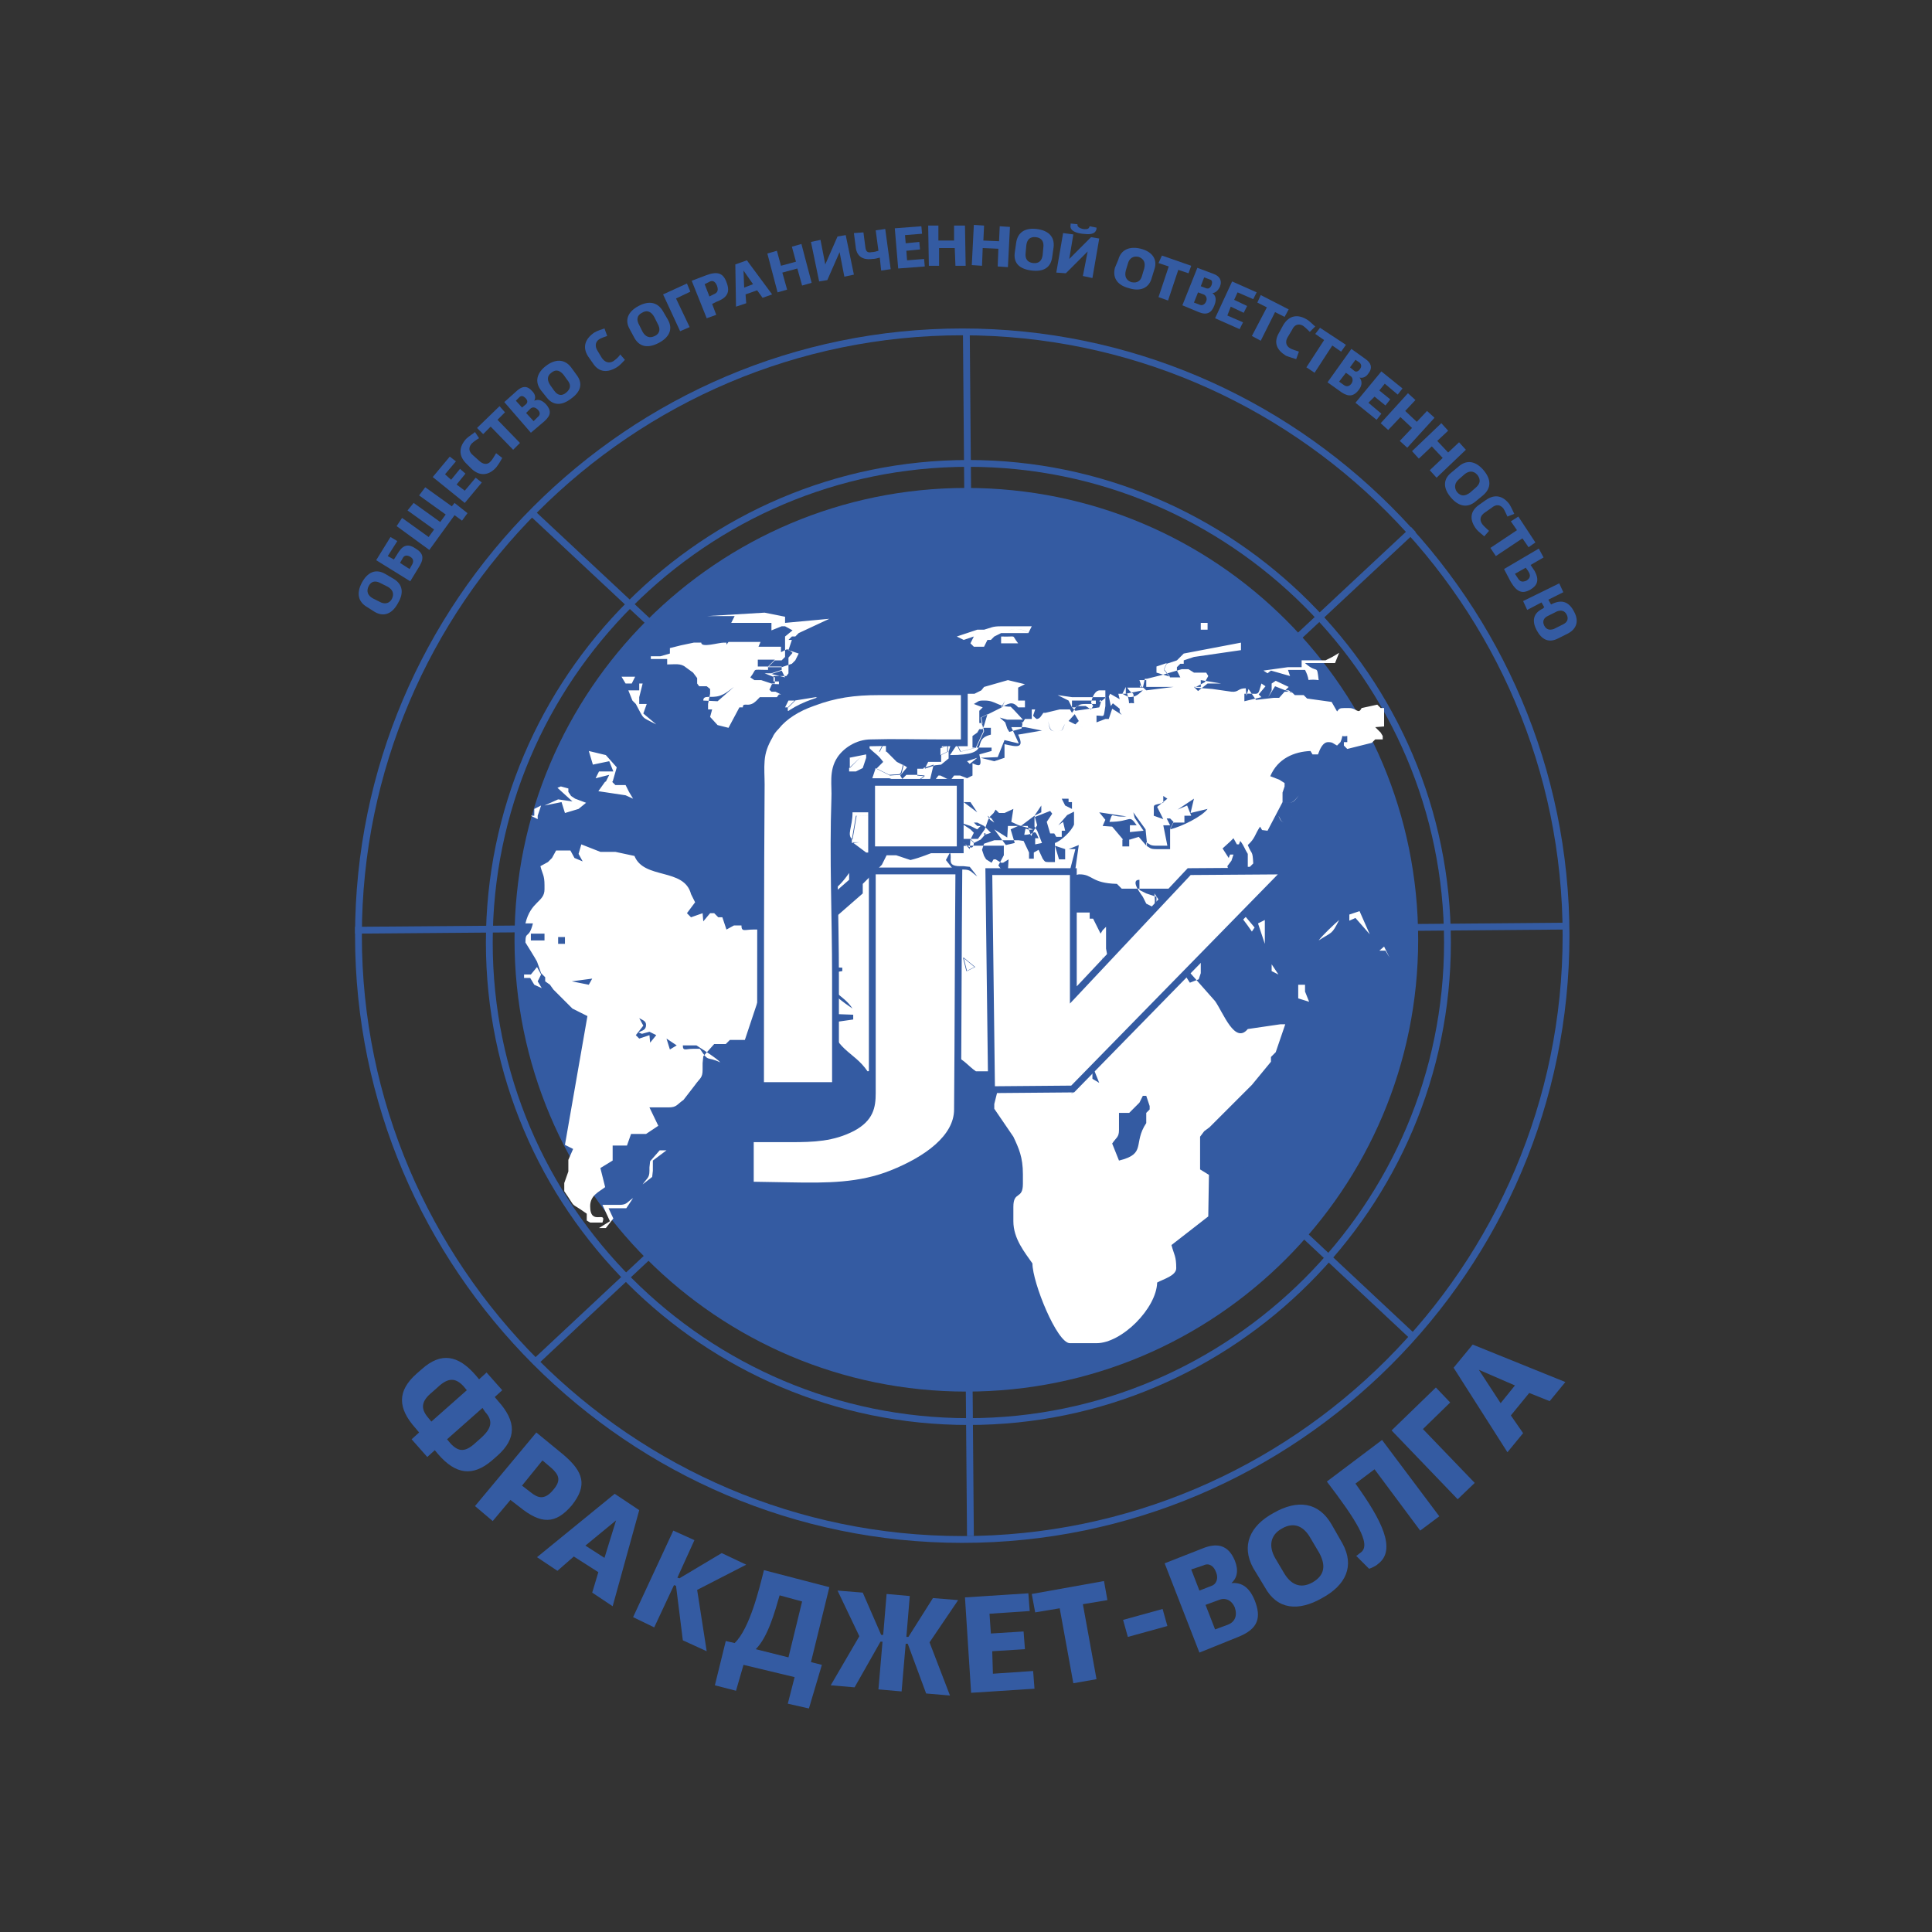 <?xml version="1.0" encoding="UTF-8"?> <!-- Generator: Adobe Illustrator 24.0.1, SVG Export Plug-In . SVG Version: 6.00 Build 0) --> <svg xmlns="http://www.w3.org/2000/svg" xmlns:xlink="http://www.w3.org/1999/xlink" id="Слой_1" x="0px" y="0px" viewBox="0 0 283.5 283.5" style="enable-background:new 0 0 283.5 283.5;" xml:space="preserve"><rect x="0" y="0" width="283.5" height="283.5" fill="#333333" stroke="none"/> <style type="text/css"> .st0{fill-rule:evenodd;clip-rule:evenodd;fill:#345BA2;} .st1{fill-rule:evenodd;clip-rule:evenodd;fill:none;stroke:#345BA2;stroke-miterlimit:10;} .st2{fill:#345BA2;} .st3{fill-rule:evenodd;clip-rule:evenodd;fill:#FFFFFF;} .st4{fill-rule:evenodd;clip-rule:evenodd;fill:#FFFFFF;stroke:#345BA2;stroke-miterlimit:10;} </style> <g> <path class="st0" d="M208.1,137.9c0,36.6-29.7,66.3-66.3,66.3c-36.6,0-66.3-29.7-66.3-66.3c0-36.6,29.7-66.3,66.3-66.3 C178.5,71.6,208.1,101.2,208.1,137.9z"></path> <g> <g> <g> <g> <path class="st1" d="M142.4,173c19.8,0,36-16.2,36-36c0-19.8-16.2-36-36-36c-19.8,0-36,16.2-36,36 C106.4,156.9,122.6,173,142.4,173z"></path> <path class="st1" d="M141.6,191.5c29.2,0,53.1-23.8,53.1-53.1c0-29.2-23.8-53.1-53.1-53.1c-29.2,0-53.1,23.8-53.1,53.1 C88.5,167.6,112.4,191.5,141.6,191.5z"></path> <path class="st1" d="M142.1,208.6c38.7,0,70.3-31.6,70.3-70.3c0-38.7-31.6-70.3-70.3-70.3c-38.7,0-70.3,31.6-70.3,70.3 C71.8,177.1,103.4,208.6,142.1,208.6z"></path> <path class="st1" d="M141.2,225.9c48.8,0,88.6-39.8,88.6-88.6c0-48.8-39.8-88.6-88.6-88.6c-48.8,0-88.6,39.8-88.6,88.6 C52.6,186,92.4,225.9,141.2,225.9z"></path> <path class="st1" d="M142.4,152.6c8.6,0,15.6-7,15.6-15.6c0-8.6-7-15.6-15.6-15.6c-8.6,0-15.6,7-15.6,15.6 C126.8,145.6,133.8,152.6,142.4,152.6z"></path> <line class="st1" x1="141.8" y1="48.5" x2="142.4" y2="121.4"></line> <line class="st1" x1="141.8" y1="152.6" x2="142.4" y2="225.4"></line> <line class="st1" x1="158" y1="136.5" x2="229.4" y2="135.9"></line> <line class="st1" x1="52.1" y1="136.5" x2="126.4" y2="135.9"></line> <line class="st1" x1="78.4" y1="200" x2="132.5" y2="149.4"></line> <line class="st1" x1="154.5" y1="127.1" x2="207.4" y2="77.7"></line> <line class="st1" x1="207.6" y1="196.4" x2="154.1" y2="146.3"></line> <line class="st1" x1="131.5" y1="125.2" x2="78" y2="75.2"></line> </g> </g> <g> <path class="st2" d="M53.9,89.1c-1.4-0.8-1.6-2.1-0.8-3.6c0.8-1.5,2-2.1,3.4-1.3l1.2,0.7c1.4,0.8,1.6,2.1,0.7,3.6 c-0.8,1.5-2,2.1-3.4,1.3L53.9,89.1z M55.7,88.3c0.7,0.4,1.4,0.3,1.8-0.4c0.4-0.8,0.1-1.4-0.6-1.8l-1-0.5 c-0.7-0.4-1.4-0.4-1.8,0.4c-0.4,0.8-0.1,1.4,0.6,1.8L55.7,88.3z"></path> <path class="st2" d="M57.8,82.1l0.7-1.1c0.7-1.1,1.5-1.2,2.5-0.5c1,0.6,1.3,1.3,0.6,2.5l-1.4,2.3l-5-3.1l2.1-3.4l1,0.6l-1.4,2.2 L57.8,82.1z M58.7,82.6l1.4,0.9l0.4-0.7c0.2-0.4,0.2-0.8-0.3-1.1c-0.5-0.3-0.9-0.2-1.1,0.2L58.7,82.6z"></path> <path class="st2" d="M60.7,73.8l3.9,2.8l0.8-1.1l-3.9-2.8l0.9-1.2l3.9,2.8l0.4-0.5l1.9,1.5l-0.8,1.1l-1.1-0.8L63,80.7l-4.8-3.5 L59,76l3.9,2.8l0.8-1.1l-3.9-2.8L60.7,73.8z"></path> <path class="st2" d="M68.2,72l1.6-1.9l0.9,0.7l-2.5,3L63.5,70l2.5-3l0.9,0.7l-1.6,1.9l0.9,0.8l1.3-1.6l0.8,0.7l-1.3,1.6L68.2,72 z"></path> <path class="st2" d="M73.7,67.2c-0.1,0.2-0.5,0.9-0.9,1.4c-1,1.1-2.3,1.4-3.6,0.2L68.4,68c-1.2-1.2-1-2.5,0-3.6 c0.4-0.4,1.1-0.8,1.3-1l0.6,0.9c-0.2,0.1-0.8,0.5-1.1,0.8c-0.5,0.6-0.4,1.2,0.2,1.7l0.9,0.8c0.5,0.5,1.2,0.7,1.7,0.1 c0.3-0.3,0.6-0.9,0.8-1.2L73.7,67.2z"></path> <path class="st2" d="M70,62.8l3.3-3.2l0.8,0.9L73,61.6l3.3,3.4l-1,1l-3.3-3.4l-1.1,1.1L70,62.8z"></path> <path class="st2" d="M74,59l1.9-1.7c0.7-0.6,1.4-0.8,2.2,0.1c0.5,0.5,0.5,1,0.3,1.4c0.5-0.2,1-0.2,1.7,0.5 c0.8,0.9,0.8,1.6-0.2,2.5l-2,1.7L74,59z M75.7,58.8l0.9,1l0.6-0.5c0.2-0.2,0.3-0.5-0.1-0.9c-0.3-0.3-0.6-0.4-0.9-0.1L75.7,58.8z M78.3,61.8l0.6-0.6c0.4-0.3,0.4-0.7,0-1.1s-0.8-0.4-1.1-0.1l-0.6,0.6L78.3,61.8z"></path> <path class="st2" d="M79.4,57.3c-1-1.3-0.6-2.6,0.7-3.6c1.3-1,2.7-1.1,3.7,0.2l0.8,1.1c1,1.3,0.6,2.5-0.8,3.5 c-1.3,1-2.6,1.1-3.6-0.2L79.4,57.3z M81.3,57.3c0.5,0.7,1.1,0.9,1.8,0.3c0.7-0.6,0.7-1.2,0.1-1.9L82.7,55 c-0.5-0.6-1.1-0.9-1.8-0.3c-0.7,0.5-0.6,1.2-0.1,1.9L81.3,57.3z"></path> <path class="st2" d="M91.7,52.8c-0.2,0.2-0.7,0.8-1.2,1.1c-1.3,0.8-2.6,0.8-3.5-0.6l-0.7-1c-0.9-1.4-0.4-2.6,0.9-3.5 c0.5-0.3,1.2-0.5,1.5-0.6l0.4,1.1c-0.3,0.1-0.9,0.3-1.2,0.5c-0.6,0.4-0.6,1.1-0.2,1.7l0.6,1c0.4,0.6,1,0.9,1.7,0.5 c0.3-0.2,0.9-0.7,1-1L91.7,52.8z"></path> <path class="st2" d="M92.4,48.3c-0.8-1.4-0.2-2.6,1.3-3.4c1.5-0.8,2.8-0.6,3.6,0.8l0.7,1.2c0.8,1.4,0.2,2.6-1.3,3.4 c-1.5,0.8-2.8,0.7-3.6-0.7L92.4,48.3z M94.3,48.7c0.4,0.7,1,1,1.8,0.6c0.8-0.4,0.8-1.1,0.4-1.8l-0.5-1c-0.4-0.7-1-1.1-1.8-0.6 c-0.8,0.4-0.8,1.1-0.4,1.8L94.3,48.7z"></path> <path class="st2" d="M99.8,48.6l-2.5-5.4l3.5-1.6l0.5,1.2l-2.1,1l2,4.2L99.8,48.6z"></path> <path class="st2" d="M103.6,40.4c1.6-0.6,2.5-0.4,3,1c0.6,1.5,0.1,2.3-1.5,2.9l-0.6,0.3l0.6,1.6l-1.4,0.5l-2.2-5.5L103.6,40.4z M104.1,43.5l0.6-0.3c0.5-0.2,0.8-0.5,0.5-1.3c-0.3-0.7-0.7-0.8-1.2-0.5l-0.6,0.3L104.1,43.5z"></path> <path class="st2" d="M111.1,42.6l-1.7,0.6l0.1,1.3L108,45l-0.1-6.2l1.7-0.6l3.7,5l-1.4,0.5L111.1,42.6z M109.2,42.2l1.3-0.5 l-1.4-2L109.2,42.2z"></path> <path class="st2" d="M117.6,35.8l1.5,5.7l-1.4,0.4l-0.7-2.5l-2.2,0.6l0.7,2.5l-1.4,0.4l-1.5-5.7l1.4-0.4l0.6,2.2l2.2-0.6 l-0.6-2.2L117.6,35.8z"></path> <path class="st2" d="M120.4,35.2l0.7,3.6l1.8-4.1l1.2-0.2l1.2,5.8l-1.4,0.3l-0.7-3.6l-1.8,4.1l-1.2,0.2l-1.2-5.8L120.4,35.2z"></path> <path class="st2" d="M126.7,34.1l0.3,2.3c0.1,0.6,0.4,0.7,0.9,0.6c0.3,0,0.7-0.1,1-0.2l-0.4-3l1.4-0.2l0.8,5.9l-1.4,0.2 l-0.2-1.9c-0.4,0.1-0.7,0.2-1.1,0.2c-0.7,0.1-2.1,0.1-2.4-1.5l-0.3-2.3L126.7,34.1z"></path> <path class="st2" d="M133.1,38.2l2.5-0.2l0.1,1.1l-3.9,0.3l-0.5-5.9l3.9-0.3l0.1,1.1l-2.5,0.2l0.1,1.2l2-0.2l0.1,1.1l-2,0.2 L133.1,38.2z"></path> <path class="st2" d="M141.6,33.1l0.1,5.9l-1.5,0l-0.1-2.6l-2.3,0l0,2.6l-1.5,0l-0.1-5.9l1.5,0l0,2.2l2.3,0l0-2.2L141.6,33.1z"></path> <path class="st2" d="M148.2,33.3l-0.3,5.9l-1.5-0.1l0.1-2.6l-2.3-0.1l-0.1,2.6l-1.5-0.1l0.3-5.9l1.5,0.1l-0.1,2.2l2.3,0.1 l0.1-2.2L148.2,33.3z"></path> <path class="st2" d="M149.1,35.7c0.2-1.6,1.3-2.3,3-2.1c1.7,0.2,2.7,1.1,2.5,2.7l-0.2,1.4c-0.2,1.6-1.3,2.2-3,2 c-1.7-0.2-2.7-1-2.5-2.6L149.1,35.7z M150.5,37.1c-0.1,0.8,0.2,1.4,1.1,1.5c0.9,0.1,1.3-0.4,1.4-1.2l0.1-1.1 c0.1-0.8-0.2-1.4-1.1-1.5c-0.9-0.1-1.3,0.4-1.4,1.2L150.5,37.1z"></path> <path class="st2" d="M157.5,34.4l-0.6,3.6l3.2-3.2l1.2,0.2l-1,5.8l-1.4-0.3l0.7-3.6l-3.2,3.2L155,40l1-5.8L157.5,34.4z M158.1,32.9c0,0.2,0,0.5,0.8,0.7c0.8,0.1,0.9-0.1,1-0.4l1,0.2l0,0.2c-0.2,0.9-1.2,0.8-2.1,0.7c-0.8-0.1-1.9-0.4-1.7-1.3l0-0.2 L158.1,32.9z"></path> <path class="st2" d="M164.1,38.1c0.4-1.5,1.7-2,3.3-1.6c1.6,0.4,2.5,1.5,2,3l-0.4,1.3c-0.4,1.5-1.7,2-3.3,1.5 c-1.6-0.4-2.5-1.4-2.1-3L164.1,38.1z M165.2,39.7c-0.2,0.8,0,1.4,0.8,1.7c0.9,0.2,1.4-0.2,1.6-1l0.3-1c0.2-0.8,0-1.4-0.8-1.7 c-0.8-0.2-1.4,0.2-1.6,1L165.2,39.7z"></path> <path class="st2" d="M170.5,37.5l4.3,1.5l-0.4,1.1l-1.5-0.5l-1.5,4.5l-1.4-0.5l1.5-4.5l-1.5-0.5L170.5,37.5z"></path> <path class="st2" d="M175.7,39.3l2.4,0.9c0.8,0.3,1.3,0.9,0.9,1.9c-0.3,0.6-0.7,0.9-1.1,0.9c0.4,0.3,0.7,0.8,0.3,1.8 c-0.4,1.1-1.1,1.5-2.3,1l-2.4-1L175.7,39.3z M175.2,44.4l0.8,0.3c0.4,0.2,0.8,0,1-0.5c0.2-0.5-0.1-0.9-0.4-1l-0.8-0.3 L175.2,44.4z M176.7,40.7l-0.5,1.3l0.8,0.3c0.3,0.1,0.6,0,0.8-0.5c0.1-0.4,0.1-0.7-0.3-0.8L176.7,40.7z"></path> <path class="st2" d="M180.1,46.3l2.3,1l-0.5,1l-3.6-1.6l2.5-5.4l3.6,1.6l-0.5,1l-2.3-1l-0.5,1.1l1.9,0.9l-0.5,1l-1.9-0.9 L180.1,46.3z"></path> <path class="st2" d="M185,43.3l4.1,2.1l-0.6,1.1l-1.4-0.7L185,50l-1.3-0.7l2.2-4.2l-1.4-0.7L185,43.3z"></path> <path class="st2" d="M190.2,52.7c-0.3-0.1-1-0.3-1.5-0.5c-1.3-0.8-1.9-1.9-1-3.4l0.6-1.1c0.9-1.5,2.2-1.6,3.5-0.8 c0.5,0.3,1,0.9,1.2,1l-0.8,0.8c-0.2-0.2-0.7-0.7-1-0.9c-0.7-0.4-1.3-0.1-1.6,0.6l-0.6,1c-0.4,0.6-0.4,1.3,0.3,1.7 c0.3,0.2,1.1,0.4,1.3,0.5L190.2,52.7z"></path> <path class="st2" d="M193.7,48.1l3.8,2.5l-0.7,1l-1.3-0.9l-2.6,4l-1.2-0.8l2.6-4l-1.3-0.9L193.7,48.1z"></path> <path class="st2" d="M198.3,51.2l2.1,1.5c0.7,0.5,1.1,1.2,0.4,2.1c-0.4,0.6-0.9,0.7-1.3,0.6c0.3,0.4,0.5,1-0.1,1.8 c-0.7,0.9-1.4,1.1-2.5,0.4l-2.1-1.5L198.3,51.2z M196.5,56l0.7,0.5c0.4,0.3,0.8,0.2,1.1-0.2c0.3-0.4,0.2-0.9-0.1-1.1l-0.7-0.5 L196.5,56z M198.9,52.8l-0.8,1.1l0.6,0.5c0.2,0.2,0.6,0.2,0.9-0.3c0.2-0.3,0.2-0.6-0.1-0.9L198.9,52.8z"></path> <path class="st2" d="M200.8,59.1l1.9,1.6l-0.7,0.9l-3.1-2.5l3.8-4.6l3.1,2.5l-0.7,0.9l-1.9-1.6l-0.8,1l1.6,1.3l-0.7,0.9 l-1.6-1.3L200.8,59.1z"></path> <path class="st2" d="M210.5,61.3l-4,4.4l-1.1-1l1.8-1.9l-1.7-1.6l-1.8,1.9l-1.1-1l4-4.4l1.1,1l-1.5,1.6l1.7,1.6l1.5-1.6 L210.5,61.3z"></path> <path class="st2" d="M215.1,66l-4.3,4.1l-1-1.1l1.9-1.8l-1.6-1.7l-1.9,1.8l-1-1.1l4.3-4.1l1,1.1l-1.6,1.5l1.6,1.7l1.6-1.5 L215.1,66z"></path> <path class="st2" d="M214.1,68.4c1.2-1,2.5-0.7,3.6,0.6c1.1,1.3,1.2,2.6-0.1,3.7l-1.1,0.9c-1.2,1-2.5,0.7-3.6-0.6 c-1.1-1.3-1.2-2.6,0-3.6L214.1,68.4z M214.1,70.3c-0.6,0.5-0.8,1.2-0.3,1.9c0.6,0.7,1.2,0.6,1.9,0.1l0.8-0.7 c0.6-0.5,0.9-1.1,0.3-1.9c-0.6-0.7-1.3-0.6-1.9-0.1L214.1,70.3z"></path> <path class="st2" d="M217.8,78.7c-0.2-0.2-0.8-0.6-1.2-1.1c-0.9-1.2-1-2.5,0.4-3.5l1-0.7c1.4-1,2.6-0.6,3.5,0.6 c0.3,0.5,0.6,1.2,0.7,1.4l-1,0.4c-0.1-0.2-0.4-0.9-0.6-1.2c-0.5-0.6-1.1-0.6-1.7-0.1l-1,0.7c-0.6,0.4-0.9,1-0.4,1.7 c0.2,0.3,0.8,0.8,1,1L217.8,78.7z"></path> <path class="st2" d="M222.8,75.8l2.5,3.8l-1,0.7l-0.9-1.3l-3.9,2.6l-0.8-1.2l3.9-2.6l-0.9-1.3L222.8,75.8z"></path> <path class="st2" d="M220.7,83.5l5.1-3l0.7,1.3l-1.9,1.1c0.2,0.3,0.4,0.6,0.6,0.9c0.7,1.3,0.4,2.1-0.6,2.7 c-1.2,0.7-2,0.4-2.9-1.1L220.7,83.5z M223.9,83.3l-1.6,0.9l0.4,0.6c0.3,0.5,0.6,0.7,1.3,0.4c0.6-0.4,0.6-0.8,0.3-1.3 C224.2,83.7,224,83.5,223.9,83.3z"></path> <path class="st2" d="M226.6,89.1l-0.4-0.7l-2.1,1.1l-0.6-1.3l5.3-2.6l0.6,1.3l-2.2,1.1l0.4,0.7l0.2-0.1c1.5-0.7,2.5-0.2,3.2,1.2 c0.7,1.3,0.4,2.5-1,3.2l-1.4,0.7c-1.4,0.7-2.4,0.1-3.1-1.2c-0.7-1.3-0.6-2.5,0.9-3.2L226.6,89.1z M227.1,90.4 c-0.6,0.3-0.8,0.8-0.5,1.4c0.3,0.6,0.8,0.7,1.4,0.5l1.4-0.7c0.6-0.3,0.8-0.8,0.5-1.4c-0.3-0.6-0.8-0.7-1.4-0.5L227.1,90.4z"></path> </g> <g> <path class="st2" d="M73.7,204l-1.1,1l0.5,0.6c2.7,3,2.7,5.5-0.1,8l-0.8,0.7c-2.8,2.4-5.3,2.1-7.9-0.9l-0.5-0.6l-1.1,1l-2.3-2.6 l1.1-1l-0.5-0.6c-2.7-3-2.7-5.5,0.1-8l0.8-0.7c2.8-2.5,5.3-2.1,7.9,0.9l0.5,0.6l1.1-1L73.7,204z M62.8,208l0.5,0.6l5.2-4.6 l-0.5-0.6c-1.2-1.3-2.3-1.2-3.7,0.1l-0.9,0.8C61.8,205.6,61.7,206.7,62.8,208z M70.8,206.6l-5.2,4.6l0.5,0.6 c1.2,1.3,2.2,1.3,3.7-0.1l0.9-0.8c1.4-1.3,1.7-2.4,0.5-3.7L70.8,206.6z"></path> <path class="st2" d="M82.6,213.4c3.1,2.6,3.6,4.6,1.3,7.5c-2.4,2.8-4.5,2.8-7.7,0.2l-1.3-1l-2.6,3.1l-2.6-2.2l9-10.8L82.6,213.4 z M76.6,218l1.3,1c1,0.8,2,1.2,3.3-0.4c1.2-1.4,0.8-2.2-0.3-3.2l-1.3-1.1L76.6,218z"></path> <path class="st2" d="M87.8,230.7l-3.6-2.3l-2.4,2.1l-3-2l11.4-9.3l3.6,2.4l-3.9,14.1l-3-2L87.8,230.7z M85.9,226.8l2.8,1.8 l1.7-5.5L85.9,226.8z"></path> <path class="st2" d="M99.4,231.5l0.3,0.1l6.2-3.7l3.6,1.7l-7.2,3.7l1.4,9l-3.5-1.6l-1-8l-0.3-0.1l-2.9,6.2l-3.1-1.5l5.9-12.7 l3.1,1.4L99.4,231.5z"></path> <path class="st2" d="M121.7,232.9l-2.7,11l1.6,0.4l-1.9,6.4l-3.1-0.7l1-3.9l-7.5-1.8l-1.1,3.8l-3.1-0.8l1.6-6.5l1.3,0.3 c2.2-2.1,3.6-7.9,4.3-10.7L121.7,232.9z M114.4,234.1c-0.7,2.4-1.7,6.1-3.5,7.9l4.8,1.2l2-8.2L114.4,234.1z"></path> <path class="st2" d="M122.9,233.4l3.7,0.3l2.7,6.2l0.3,0l0.5-6l3.4,0.3l-0.5,6l0.3,0l3.6-5.7l3.7,0.3l-4.2,6.2l3,7.8l-3.5-0.3 l-2.7-7.3l-0.3,0l-0.6,7l-3.4-0.3l0.6-7l-0.3,0l-3.8,6.7l-3.5-0.3l4.2-7.2L122.9,233.4z"></path> <path class="st2" d="M145.7,245.6l5.9-0.4l0.2,2.6l-9.3,0.6l-0.9-14l9.3-0.6l0.2,2.6l-5.9,0.4l0.2,2.9l4.8-0.3l0.2,2.6l-4.8,0.3 L145.7,245.6z"></path> <path class="st2" d="M151.4,233.9L162,232l0.5,2.8l-3.6,0.6l2,11l-3.4,0.6l-2-11l-3.6,0.6L151.4,233.9z"></path> <path class="st2" d="M164.8,237.7l5.8-1.6l0.7,2.5l-5.8,1.6L164.8,237.7z"></path> <path class="st2" d="M170.9,229.4l5.6-2.2c2-0.8,3.7-0.6,4.7,1.8c0.6,1.5,0.3,2.6-0.5,3.3c1.2-0.1,2.5,0.3,3.4,2.5 c1,2.5,0.6,4.2-2.4,5.4l-5.7,2.3L170.9,229.4z M174.8,230.3l1.2,3.1l1.8-0.7c0.6-0.2,1.1-1,0.6-2.1c-0.3-0.8-1-1.3-1.8-0.9 L174.8,230.3z M178.3,239.1l1.9-0.7c1-0.4,1.4-1.3,1-2.5c-0.5-1.2-1.5-1.5-2.4-1.1l-1.9,0.7L178.3,239.1z"></path> <path class="st2" d="M183.9,230.1c-1.8-3.3-0.5-6.2,3-8.1c3.5-2,6.6-1.6,8.5,1.7l1.6,2.8c1.8,3.3,0.5,6.1-3,8 c-3.5,2-6.6,1.7-8.4-1.6L183.9,230.1z M188.4,230.8c1,1.7,2.4,2.4,4.2,1.4c1.9-1.1,1.9-2.6,1-4.3l-1.3-2.2 c-0.9-1.6-2.3-2.5-4.2-1.4c-1.8,1-1.9,2.7-1,4.3L188.4,230.8z"></path> <path class="st2" d="M202.8,211.3l8.4,11.2l-2.8,2.1l-6.7-9l-2.8,2.1c3.8,5.3,6.1,9.7,3.3,11.8c-0.3,0.3-1,0.6-1.3,0.7l-1.9-1.9 c0.1,0,0.4-0.3,0.7-0.5c1.6-1.2-0.8-4.9-5-10.4L202.8,211.3z"></path> <path class="st2" d="M213.9,220l-9.7-10.1l6.5-6.3l2.1,2.2l-4,3.9l7.6,7.9L213.9,220z"></path> <path class="st2" d="M224.4,204.4l-2.7,3.3l1.8,2.6l-2.3,2.8l-7.9-12.4l2.8-3.4l13.6,5.5l-2.3,2.8L224.4,204.4z M220.2,205.9 l2.1-2.6l-5.3-2.3L220.2,205.9z"></path> </g> </g> </g> <path class="st3" d="M111.2,91.4l1.5-0.5l-0.5-1l-8.4,0.5l4,0l-0.5,1H111.2L111.2,91.4z M114.7,91.9h-1l1.1-0.9l-1.6,0.4h-2 l1.5-0.5l-0.5-1l3,0.6l0,0.9v0.5H114.7L114.7,91.9z M113.2,91.4l0,1.1l1.5-0.6h-1l1.1-0.9L113.2,91.4L113.2,91.4z M115.2,91.4v0.5 l1.1,0.6l-1.1,0.9v1v1.5v0.5l-0.5,0.5l0.5,0.5v-1v-0.5v-1.5l0.5-0.5l0.5-0.5h0.5l0.5-0.5l4.5-2.1L115.2,91.4L115.2,91.4z M117.1,95.9l-1.5-0.5L117.1,95.9L117.1,95.9z M176.2,92.4h1v-1h-1V92.4L176.2,92.4z M144.4,92.4v0.5l1.5,0.5l-0.5,0.5l0.5-0.5 l1-0.5h1c0-0.9,2.4-0.7,3,0l0.5-1h-4.5C145.6,91.9,145.5,92.1,144.4,92.4L144.4,92.4z M150.9,92.9h-3 C147.9,92,150.2,92.2,150.9,92.9L150.9,92.9z M143.9,93.4l0.2,0.5l0.2,0.6l0.6-0.6l-0.5,1l-1,0L143.9,93.4h-1l-1.5,0.5l-1-0.5l3-1 h1v0.5L143.9,93.4L143.9,93.4z M144.9,93.9l-0.6,0.6l-0.2-0.6l-0.2-0.5l0.5-0.5l1.5,0.5l-0.5,0.5H144.9L144.9,93.9z M146.9,94.4v-1 c2.5,0.1,1.4-0.4,2.5,1H146.9L146.9,94.4z M142.9,94.9h0.5l0.5-1.5h-1l-0.5,1L142.9,94.9L142.9,94.9z M173.7,95.9l-0.5,0.5 l-0.5,0.5l0.5-0.5L173.7,95.9l1.5,0.5l6.9-1l0-1.1L173.7,95.9L173.7,95.9z M173.7,97.4h-0.5l0.5-0.5V97.4L173.7,97.4z M173.2,96.4 l0.5-0.5l1.5,0.5l-1.5,0.5l-0.5,0.5l-0.5,0.5v0.5l0.5,1l-1.5,0l-0.9-1.1l0.4-0.9l1.5-0.5L173.2,96.4L173.2,96.4z M115.2,94.4 l0.5-0.5h0.5l-0.5,1.5l1.5,0.5l-0.5,1l-0.5,0.5l-1.5,0.5h-2l1-1h1l0.5,0.5v-1v-0.5V94.4L115.2,94.4z M195.5,96.4l-1,0.5H191v1l-2,0 l-3.6,0.5l0.6,0.4l0.5-0.4l2.8,0.8l-0.3-0.9h1.5h1c1.1,2.2-0.4,1.2,2,1.5c-0.3-2.5-0.1-0.8-2-2.5l4.4,0l0.6-1.5L195.5,96.4 L195.5,96.4z M171.7,99.3l-0.9-1.1l0.4-0.9l-1.5,0.5l0,0.9L171.7,99.3L171.7,99.3z M114.7,98.4l-1.5,0.5l2,0.5L114.7,98.4 L114.7,98.4z M110.7,99.8h1v-1h-1V99.8z M110.7,99.8l-0.6-0.4c1.1-1.4,0-1.1,2.6-1.1v-0.5h-1.5v-1h2.5l-1,1h2v0.5l-1.5,0.5h-1 l1.5,0.6l0,0.9h-0.5l-1.5-0.5v-1h-1V99.8L110.7,99.8z M91.8,100.3l0.9,0l0.5-1h-0.5h-1.5L91.8,100.3L91.8,100.3z M106.6,94.6 l0.3-0.4h2.5l2.2,0l-0.3,0.7h2.2h1.1l0,0.8l0.8-0.4h0.3l0.6,0.5l-0.6,0.7v0.8v1.1v0.4l-0.3,0.4h-0.5h-1.4v0.8h0.8v0.4 c-1.4,0-0.8-0.3-1.4,0.8l0.3,0.3h0.6l0.8,0.4h-0.3l-0.3,0.4h-2.5c-0.4,0.4-0.7,0.8-1.2,1c-0.7,0.3-1.3-0.2-1.3,0.5h-0.5l-0.8,1.5 l-0.8,1.5l-1.6-0.4l-1.1-1.2l0.3-1.1l-0.6,0v-0.8l0.3-1.5l0-0.7l-0.5-0.4h-1.1l-0.3-0.4v-0.8l-0.3-0.4l-0.3-0.4l-1.1-0.8 c-0.7-0.6-1.6-0.4-2.7-0.4v-0.8h-1.6h-0.8v-0.4h0.3h1.1l1.4-0.4v-0.4v-0.4l1.6-0.4l1.9-0.4h1.1c0,0.8,2.5,0,3.3,0H106.6L106.6,94.6 z M112.7,100.3l-0.5,0.5L112.7,100.3L112.7,100.3z M159.3,100.8l-1-0.5L159.3,100.8L159.3,100.8z M168.2,101.3l4-0.5h-4v-1h-1 C168.1,102.3,166.2,99.4,168.2,101.3L168.2,101.3z M181.6,100.3l-0.5-0.5L181.6,100.3L181.6,100.3z M179.6,100.3l1.5,0.5 L179.6,100.3L179.6,100.3z M186.6,100.3l0.6-0.4l1.9,0.9l-0.5,0.5h0.5l0.6,0.4l-1.1-0.4l-1.5-0.6l-1,1.6l0.5-1L186.6,100.3 L186.6,100.3z M175.2,100.8l0.6,0.6l1.4-1.1h2l-3-0.5v1H175.2L175.2,100.8z M167.7,101.3c-0.5,0.4-0.9,1-2,1c-0.1,0-1-0.5-1-0.5 l0.5-1v1L167.7,101.3L167.7,101.3z M92.8,102.8l0.5,0.5h0.5v-1l-1-0.5V102.8L92.8,102.8z M103.2,102.8l2.1,0.1l2.4-2.1 c-0.7,0.5-1.2,1-2.1,1.3C104.3,102.5,103.2,101.9,103.2,102.8L103.2,102.8z M185.1,102.3l-2.5,0.6l0-1.1c2.3-0.1,1.9,0.5,2.5-1.5 l0.6,0.4l-1,1.2L185.1,102.3L185.1,102.3z M146.9,103.8c0.9-0.4,1.6-1.1,2.5,0l-0.5,0.5l0.5-0.5h1v-1h-1l-1.9,0L146.9,103.8 L146.9,103.8z M92.8,102.8l-0.6-1.5l1.6,0v-1h0.5l-0.5,2l-1-0.5V102.8l0.5,0.5h0.5l1.1,0l-0.5,1.4l1.9,1.6c-2.3-1.2-1.7-0.6-3-3 L92.8,102.8L92.8,102.8z M115.2,103.8h0.5l1-1h-1L115.2,103.8L115.2,103.8z M116.6,102.8l-1,1v0.5c1.3,0.3,0.9,0.5,2,0.5 c1.3,0,1.3-0.8,3.5-1l0-0.9l-1.4-0.6L116.6,102.8L116.6,102.8z M139.5,103.8l-0.6,0.4l-0.4,0.6l1.1,0.1l1.4-1.6L139.5,103.8 L139.5,103.8z M156.8,102.8l0.5,1l0.5,0.5v-0.5h-0.5v-1H156.8l0.5-0.5l-2.1-0.3L156.8,102.8L156.8,102.8z M157.3,102.8h-0.5 l0.5-0.5h4.5h0.5c-2,1.9-0.1-1-1,1.5l-3.5,0.5v-0.5c0.6-0.3,0.5-0.5,1.5-0.5h1.5v-0.5H157.3L157.3,102.8z M141.8,107.2l0.1,1.1 l-1.1-0.1L141.8,107.2L141.8,107.2z M144.4,100.8l3.5-1l2.5,0.6l-1,0.5l0,1.9l-1.9,0l-0.5,1l-2,1l-1,0.5l0.4,2l-1.1,2.4l-2.3,0.6 l-0.5-1v-0.5l-0.6-1.5l-0.9,0.5h-0.5l-2,0.6l-0.5-1.1v-0.5l0.5-1.5h1l1-0.5l1.1,0.1l1.4-1.6l0.5-1l0.5-0.5l1,0l1-0.5L144.4,100.8 L144.4,100.8z M135.5,106.8h0.5l0.5-1.5l-1,0.5L135.5,106.8L135.5,106.8z M157.8,106.3l1.1,0.5l-0.6-1L157.8,106.3L157.8,106.3z M140.4,109.3l0.5,1l2.3-0.6l1.1-2.4l-0.4-2l1-0.5l-0.6,2l1.1,0v1c-3.2,0.8,0.6,3-6,3L140.4,109.3L140.4,109.3z M139.5,109.3v-0.5 l-0.9,0l-0.5,1v0.5v-0.5l1-0.5v1l-1,0.5v1l-1.9,0l-0.5,1l1.5-0.5l0.9-0.1l1.1-0.9v-1L139.5,109.3L139.5,109.3z M154.8,107.3 c1.4,0,0.9-0.2,1.5-1.1l-2.5-0.4C154,106.5,154,107.3,154.8,107.3L154.8,107.3z M141.9,108.3l-0.1-1.1l-1,1L141.9,108.3 L141.9,108.3z M138.5,107.8l-2,0.6l-0.5-1.1c0.2,0.7,0.1,1.5,1,1.5C138.4,108.8,137.9,108.6,138.5,107.8L138.5,107.8z M139.5,108.3 l0.5,0.5h0.5l-0.6-1.5l-0.9,0.5L139.5,108.3L139.5,108.3z M138,109.8v0.5v0.5l1-0.5v-1L138,109.8L138,109.8z M128.5,108.8l1,0.5 l-0.5,1h1l0.5,0.5l0.5,0.5l0.5,0.5l-0.5-0.5l-0.5-0.5l-0.5-0.5v-1.5h-1H128.5l-0.5-0.5l-0.5,0.5H128.5L128.5,108.8z M143.9,111.2 l2,0.5l1.5-0.5v-2c1.8,0.4,3,0.7,2-1.4l3.5-0.6v-0.5v0.5l-2.5-0.5h-2l1.1,2.4l-2.1-0.5l-1,2.5L143.9,111.2L143.9,111.2z M141.4,111.7l-2-0.5L141.4,111.7L141.4,111.7z M141.9,111.7l0.4,0.4l1.1-0.9L141.9,111.7L141.9,111.7z M124.6,112.7v0.5h1l1-0.5 l-0.2-1.7L124.6,112.7L124.6,112.7z M124.6,111.2l2.5-0.5v0.5l-0.5,1.5l-0.2-1.7l-1.7,1.7V111.2L124.6,111.2z M127.6,109.8v-1h1 l1,0.5l-0.5,1h1l0.5,0.5l0.5,0.5l0.5,0.5l1,0.5c-0.5,1.8,0,1.3-2,1.5l-2-1l0.5-0.5l0.5-0.5C128.8,110.7,128.5,110.7,127.6,109.8 L127.6,109.8z M87.4,114.2l2-0.5l-0.5,1h1l0.5,0.5l-0.5-0.5l0.6-2.1l-1.6-1.8l-2.5-0.6l0.6,2l2.4-0.5l0.6,1.5l-2.1,0L87.4,114.2 L87.4,114.2z M130.5,114.2v-0.5l-2-1l-0.5,1.5H130.5L130.5,114.2z M91.8,116.7l0.5-0.5l-0.5-1h-1.5l-0.5-0.5h-1l-1,1.4L91.8,116.7 L91.8,116.7z M132.5,112.2c-0.5,1.8,0,1.3-2,1.5v0.5l1.5,0.5l-1.5,0.5l-2.6,0l0.6,1l2-1l1.5-0.5l0.6-0.4l0.4-0.6l-0.6,0.6l-0.3-0.5 l1-1.2L132.5,112.2L132.5,112.2z M91.8,116.7l0.5-0.5l0.6,1L91.8,116.7L91.8,116.7z M187.1,117.7c2.6,0,2.4,0.5,3.5-1h-2.5 L187.1,117.7L187.1,117.7z M130.5,118.7v-1l-1-1.5C129.8,116.4,132.6,118.7,130.5,118.7L130.5,118.7z M143.4,119.2l-1-1.5h-1 L143.4,119.2L143.4,119.2z M156.3,118.2l0.5-0.5v-0.5h-1L156.3,118.2L156.3,118.2z M170.7,120.2l-0.9-1.8l1.5-1.2l-0.6-0.4v1 c-1.8,0.5-1.3,0-1.4,1.9L170.7,120.2L170.7,120.2z M187.1,117.7l-1,0.5c0.5-1.8,0-1.4,2-1.5L187.1,117.7L187.1,117.7z M79.9,118.2 l2.5-0.5l0.5,1.6l2-0.6l1.1-0.9l-1.6-0.6l-0.6-0.4l-0.4-0.6v-0.5l-1.1-0.3l-0.5,0.2l2.2,2l-2.1-0.3L79.9,118.2L79.9,118.2z M135.5,112.7l1.5-0.5l-0.6,2.5c2.4,0.9-0.1,1.2,3.1,1.5c-0.5,2-0.1,1.4-2.5,1.5l0.5,1l-1,0.5l-1,0.5v-0.5h1l-0.4-2l1.1-1.9 l-2.6-0.6l1.1-0.8l-1.1-0.1v-1H135.5L135.5,112.7z M157.3,118.7l-1-0.5l0.5-0.5h0.5V118.7L157.3,118.7z M78.4,119.7h0.5l0.5-1.5 l-1,0.5L78.4,119.7L78.4,119.7z M132,114.7l-1.5,0.5l-2,1h1c0.2,0.1,3.1,2.5,1,2.5v0.5c-1.3,0.8-2.9,0.5-4.9,0.5l-0.6,3.5v0.5 l1.1-0.1l1.4,0.9l2.5-0.4c1.4-2.1,0.6-3.2,3.4-3.5l0.6-1.5h1.5h1l-0.4-2l1.1-1.9l-2.6-0.6l1.1-0.8l-1.1-0.1H133l-0.4,0.6L132,114.7 L132,114.7z M78.9,120.2v-0.5h-0.5h-0.5L78.9,120.2L78.9,120.2z M125.1,123.2c-0.9-0.7,0-1.8,0-4h5.5c-1.3,0.8-2.9,0.5-4.9,0.5 L125.1,123.2L125.1,123.2z M145.9,120.7l-0.4-0.6l-0.6-0.4l0.4,0.6L145.9,120.7L145.9,120.7z M188.6,120.7c0.7,0,0.7-0.6,1-1h-2 C187.8,120.1,187.9,120.7,188.6,120.7L188.6,120.7z M172.2,120.7l-0.5-0.5L172.2,120.7l-0.5,1v0.5v-0.5c1.7-0.4,4.7-1.9,5.5-3 l-2.5,0.6l0.5-2.1l-2.4,1.6l1.4-0.6l0.6,1.5h-1v1H172.2L172.2,120.7z M138,121.2v1.5V121.2h0.5v1.5v-1.5l0.5-1l-1-0.6l-0.4,0.6 L138,121.2L138,121.2z M138,122.7v-1.5h0.5v1.5H138L138,122.7z M143.4,121.2v-0.5h-0.5L143.4,121.2L143.4,121.2z M142.4,121.7v-0.5 l1,0.5l0.5-0.5h0.5l-0.5,1l0,1l-1-1L142.4,121.7L142.4,121.7z M125.1,123.6l2,1.5l-0.5,1l-0.5,0.5l0.5-0.5l0.5-1h1l1.5,0.5 l-1.5-0.5l2-0.6c0.3-0.4,1.5-2.5,1.7-2.7c1.5-2,1.4,1,2.3-2.2h1.5v-0.5H134l-0.6,1.5c-2.7,0.3-2,1.4-3.4,3.5l-2.5,0.4l-1.4-0.9 L125.1,123.6L125.1,123.6z M161.3,119.2l0.9,1.1l-0.4,0.9l1.4,0.1l1.6,1.9h1l1.3-0.4l1.2,1.4v-0.5l-0.2-2l-1.8-2.5l0.2,0.8l1.3,1.9 l-2,0.2v-1h1c-1.2-1.7-0.7-0.5-4-0.5c0.6-1.7,0-0.6,2.5-0.8L161.3,119.2L161.3,119.2z M142.4,121.7l-1.5-1l1.5,0.5V121.7l0.5,0.5 l1,1l0-1l0.5-1h-0.5h-0.5v-0.5l1,0.5l1,1c-2.4,0.9,0.4-1-1.5,1l-1,0.5l-0.5-0.5l0.5-1L142.4,121.7L142.4,121.7z M145.9,121.7 l1.7,2.3l1.3-0.3l-0.6-2l1.1-0.5h-1.5l-0.1,1.7L145.9,121.7L145.9,121.7z M168.2,123.6c0.6,0.3,0.5,0.5,1.5,0.5l1.6,0l-0.6-3l1,0 l-0.5-1h0.5l0.5,0.5l-0.5,1v0.5v2.5h-2c-1,0-0.9-0.2-1.5-0.5V123.6L168.2,123.6z M142.9,123.6l-0.5-0.5h-1.5 C141.1,123.3,142.9,125.5,142.9,123.6L142.9,123.6z M153.3,117.7l-0.5,0.5l-1,1.5l-2,1.5h1l0.5,1.5l0.5,1l0.5,0.5l-0.5-0.5l-0.5-1 l0.5-1l0.4-0.6l-0.4-1.4l1-0.5v-1L153.3,117.7l1-0.5l0.5-0.5l-0.5,0.5L153.3,117.7L153.3,117.7z M165.7,123.2v1h-1v-1H165.7 L165.7,123.2z M154.3,124.1l-0.5,0.5L154.3,124.1L154.3,124.1z M156.3,124.6v1.5l-0.9,0l-0.6-2L156.3,124.6L156.3,124.6z M153.8,128.6l2-0.5l1.1,0l0.9-3.5h-1l1.5-0.6l-0.5,3.5l-0.5,1H153.8L153.8,128.6z M143.4,128.6c-0.9-0.6-0.9-1-2-1h-0.5h-1 l-1.1-1.4l0.6-1.1c0.4,0.9-0.6,2,1.5,2h0.5l0.9,0.1L143.4,128.6L143.4,128.6z M151.9,128.6l-0.5-0.5L151.9,128.6L151.9,128.6z M156.3,131.1v-0.5l-1-1.5C155.5,131.4,154.8,130,156.3,131.1L156.3,131.1z M156.8,130.6l1,0.5l0.5,0.5l0.5,0.5l-0.5-0.5l-0.5-0.5 l-0.5-2L156.8,130.6L156.8,130.6z M167.7,131.6h0.5v-0.5l-1-0.5v-1.5C165.7,129.1,167.6,131.4,167.7,131.6L167.7,131.6z M169.7,131.6h-1.5v-0.5L169.7,131.6v1.5v0.5l-0.5-0.5h0.5V131.6L169.7,131.6z M120.6,132.6l4-3.5v-1 C122.8,130.7,121.9,130.6,120.6,132.6L120.6,132.6z M168.2,132.6l-0.5-1h0.5V132.6z M168.2,132.6v-1h1.5v1.5h-0.5L168.2,132.6 L168.2,132.6z M174.2,132.6l-0.5-0.5L174.2,132.6L174.2,132.6z M198,135.1l0.9-0.4l2.1,2.4l-1.5-3.4l-1.5,0.5V135.1L198,135.1z M174.2,136.5c0.5-0.3,1.5-0.8,1.5-1.5c0-0.3-0.7-1-1-1.5h-1c0.6,0.5,1.5,0.9,1.5,1.5C175.2,135.4,174.5,136.1,174.2,136.5 L174.2,136.5z M188.6,120.7c-0.7,0-0.7-0.6-1-1h2C189.3,120.1,189.3,120.7,188.6,120.7L188.6,120.7z M151.8,121.3v-1.4l2.3-0.9 l0.3,0.4l-0.8,1.2l0.5,1.7h0.3h0.3l0.3,0.5h0.8v-0.9h0.5l-0.3-1.3l-0.7,0.5l1.3-1.5l1-0.5l0,1.9c-0.4,1-1.9,2.4-2.8,2.7v0.5v2.3h-1 c-0.5,0-0.5-0.1-0.8-0.5l-0.6-1.3l-0.7,0.4v0.9H151v-0.9l-0.8-1.7l-0.7-0.1h-3.6l-1.5,0.5l-0.3,0.9l0.3,0.9l0.3,0.5l0.8,0.5 l0.3-0.5h0.3l0.8,0.5h0.3l0.8-0.5l-0.2,3.3l-0.3,0.9v0.5l0.3,1.8l0.3,0.5l0.3,0.5c0.4,1.4,0.5,1.9,0.9,3.5c0.2,0.8,1,1.9,1.4,2.9 v1.8l0.3,0.9h0.5l0.3-0.5l1.8-0.9l1-1.4l1.3-0.9l0.2-0.5l0.3-0.4v-0.5c0.2-0.4,0.5-1.1,0.5-1.4c0-0.6-0.5-0.9-0.8-1.4l-0.3-1.1 l-1,1.1h-0.8l-0.3-0.5l-0.5-0.5l-0.3-0.9c-0.1-0.1-1.1-2.3-0.3-2.3l0.7,0.2l1.4,2.1l1.3,0.5l0.3,0.5h3.6v0.9l0.5,0l1.1,2.2l0.3-0.5 l0.5-0.5v3.2l0.5,2.7l0.5,1.4l0.4,2.5l1.2-2.1l0-3.1l1.5-1.9c0.3-0.7,1.2-2.3,1.5-2.7h0.8V135l0.8-0.4l0.8,3.2l0.8,2.3l0.4-0.6 l0.4,1.5v0.5l0.3,0.5v0.9l0.6-1.5l1.8,2.8l1.3-0.5l0.3-0.9v-0.9v-0.9v-0.5c-0.3-0.3-1.3-1.6-1.3-2.3c0-1.3,0.6-1.8,1-2.4l0.8,0.5 h0.5l0.8-0.9h1l1.8-4.1l-0.3-0.9l0.3-0.9l-0.6-0.3l0.5-0.2l-0.6-1.9l0.6-0.8l0.3-0.9h-0.5l-0.2,0.5l-0.9-1.4l1.1-1l0.5-0.5l0.5,0.9 h0.3l0.2-0.5c0.6,0.8,0.6,1.1,1.1,1.9v0.5v1.4h0.3l0.5-0.5c-0.1-2-0.2-1.2-0.8-2.7c1.1-1,1-1.5,1.8-2.7l0.3,0.5l0.8,0.1l2.2-4.2 v-1.4l0.3-0.9v-0.5l-0.8-0.5l-1.3-0.5c1.1-2.6,3.5-3.6,5.9-3.7l0.3,0.5h0.8c0.3-0.8,0.7-1.8,1.5-1.8c0.7,0,0.7,0.2,1.3,0.5l0.5-0.5 c0.6-1.4-0.2-0.7,1-0.9v0.9h-0.5v0.5l0.5,0.5l3.6-0.9l0.5-0.5h0.3h0.5h0.3V108l-0.3-0.5l-0.8-0.8l1.3-0.1v-2.7h-0.5l-0.5-0.5 l-2.3,0.5c-0.5,1-0.7,0-1.8,0h-0.8c-0.6,0-0.7,0.1-1,0.5l-0.8-1.4l-3.6-0.5l-0.5-0.5l-0.5,0h-0.8l-0.5-0.5l-1,0l-0.8,0.9h-0.8 l-2.6,0.3l-1.1-1.6l-0.3,1l-0.1-1.1c-1.2,0-1,0.6-2.1,0.5l-2.8-0.4l-2.6-0.2l1.5-0.8l0.5-0.9l-0.3-0.5h-1.8l-0.8-0.5h-1l-3.1,0.9 l-2,0.5h-0.3l-0.3,1.3l-2.3,0c1,1.5,0.9,0,1,2.3c-1.2-0.2-0.4,0.6-1-1.4h-0.5h-0.8l0.2,0.8l-1.4-0.8l-0.2,0.4l0.3,1.4l0.3-0.4 l1,0.8v0.5l0.3,0.4l-0.6-0.4l-0.8-0.5l-0.5,1.5h-0.5l-1.3,0.5l0-1c1.2,0,1,0.5,1.3-1.4v-2.3h-0.8c-0.7,0-1.1,0.9-1.3,1.8l0.3,0.5 l-0.3,0.5l-0.8-0.5h-0.3h-1l-0.7,1l-0.3-0.5h-1.5l-2.1,0.5h-0.3c-0.3,0.4-0.5,0.9-1,0.9c0,0-0.5-0.4-0.5-0.5l0.3-0.9h-0.5v1.4h-1 c-1,1.8,0-0.9-0.5,1.4l-1.8,0.5l-0.3-0.5l-0.3-0.9l-0.8-0.7l1.1,0.3h2.3l-1.3-1.4l-0.5-0.5c-1.9,0-2.2-0.9-3.8-0.9h-0.3 c-0.7,0-0.7,0.2-1.3,0.5l1.3,0.5l-0.5,0.5l0,1.8h0.5v0.9h-0.5l-0.3,0.5l-0.7,0.5l0,1.7h0.5h1h1.3v0.5l-1.8,0.5c0.5,2-0.1,1.7-1,1.3 v1.8l-0.8,0.4l-1-0.4H140l-0.6,0.8l-0.2-0.3H139l-1-0.5h-0.3l-0.6,0.8l-0.5,0.1l-0.3,2.3c1.3,0.8-0.1,1.1,1.6,1.4 c-0.3,1.8-0.1,1.3-1.3,1.4l0.3,0.9h0.8l1,1.8l0.8,0.5l0.5,0.5l0.3-0.5H140l-0.3-0.5l-1.4-2.5l0.7-0.2h0.5l0.5,1.4l0.8,0.5l0.3,0.4 l0.2,0.5v0.9l1,1.1l0.1-1.5h0.8h0.3l1-1.4l0.5-1.4l0.3-0.5l0.5-0.5l0.3-0.5l0.5,0.5h0.5h0.3l1.3-0.6l-0.3,1.9l1.1,0.5l2.1,0.6 c-1.3,0.3-1-0.8-1.3,0.8c1.7,0,1.4-1.1,2.1,0.5h-0.5v0.9l1-0.2l-0.7-1.8L151.8,121.3L151.8,121.3z M187.1,117.7l-1,0.5 c0.5-1.8,0-1.4,2-1.5h2.5C189.4,118.2,189.7,117.7,187.1,117.7L187.1,117.7z M154.8,107.3c-0.9,0-0.8-0.7-1-1.5l2.5,0.4 C155.8,107.1,156.2,107.3,154.8,107.3L154.8,107.3z M158.3,105.8l0.6,1l-1.1-0.5l-1-0.5l0.9-1L158.3,105.8L158.3,105.8z M184.1,136.1l-0.4,0.6c-0.9-1.3-1.5-2.2-2.6-3.1l0.9,0L184.1,136.1L184.1,136.1z M193.5,138c0.5-0.7,2.3-2.4,3-3 C195.4,137.2,195.5,136.7,193.5,138L193.5,138z M77.9,138h2v-1h-2V138L77.9,138z M173.2,138l0.4-0.6l0.6-0.4l-0.4,0.6L173.2,138 L173.2,138z M81.9,138.5h1v-1h-1V138.5L81.9,138.5z M185.6,138.5l-1-3l1-0.5V138.5L185.6,138.5z M168.7,140.5l2-1.5l-1.1,1.4 L168.7,140.5L168.7,140.5z M203.9,140.5l-0.6-1l-0.9,0l0.7-0.6L203.9,140.5L203.9,140.5z M165.2,141.5l-0.5,0.5L165.2,141.5 L165.2,141.5z M141.9,142.5l-0.5-2l1.7,1.4L141.9,142.5L141.9,142.5z M158.8,143v-1h1v1H158.8L158.8,143z M169.2,143h-0.5H169.2 L169.2,143z M187.6,143l-1-0.5l0-1L187.6,143L187.6,143z M77.9,143l0.5,1.5l0.5-0.5l0.5-1l-0.6-1.1L77.9,143L77.9,143z M86.4,144.5 l0.5-0.9l-3,0.4L86.4,144.5L86.4,144.5z M165.2,143.5c-1.4,1.6-2.6-1.7-3.5-3l1.1,1.1l0.4-0.6l0.5,1v1.5H165.2L165.2,143.5z M78.4,144.5l1.1,0.5l-0.6-1L78.4,144.5l-0.5-1.5h-1v0.5l0.9,0L78.4,144.5L78.4,144.5z M190.5,146.5v-2h1v1v1H190.5L190.5,146.5z M168.2,146l-0.5,0.5L168.2,146L168.2,146z M119.6,141v1c2.3,3.4,2,3.6,5.5,6c-1.5-2.3-3.6-2.1-4.2-6l0.2,0.9l2.5-0.4V142l-1.9-0.1 l-1.1-0.9H119.6L119.6,141z M136.5,148c-0.9-0.6-1.5-1.6-2.5-1.6l-2,0.6l3,0l0.5,1.6L136.5,148L136.5,148z M190.5,146.5h1v-1 l0.6,1.5L190.5,146.5L190.5,146.5z M131,147.5h-1.5H131L131,147.5z M165.7,149.4l2-2.5L165.7,149.4L165.7,149.4z M158.6,149.6 l0.2-1.6l-1.2,0.1L158.6,149.6L158.6,149.6z M138.5,151.4l0.5-2l0-0.9l-1-0.5l0.5,1v1.5V151.4L138.5,151.4z M153.8,150.9l1.5-1.5 l-1.1-0.1l0.7-0.5l-0.6-0.4L153.8,150.9L153.8,150.9z M93.8,149.4l0.6,1.1l-1.1,1.4l0.5,0.5l1.5-0.5l0.1,1.1l0.9-1.1l-1-0.5 l-1.1,0.3l-0.5-0.2c0.5-0.3,1.1-0.3,1.1-1.1C94.8,149.8,94.3,149.7,93.8,149.4L93.8,149.4z M97.3,152.4l-0.5-0.5L97.3,152.4 L97.3,152.4z M155.3,151.4h1.5l-1.2,1.7L155.3,151.4L155.3,151.4z M156.8,151.4h-1.5l-0.5,2l1.9,0l0.7-1.5L156.8,151.4L156.8,151.4 z M99.3,153.4l-1.5-1l0.5,1.6L99.3,153.4L99.3,153.4z M140.4,154.9l-2-3l-0.6,0.4L140.4,154.9L140.4,154.9z M160.3,154.9l0.6-0.4 l0.4-0.6l-0.6,0.4L160.3,154.9L160.3,154.9z M105.7,155.9c-0.5-0.6-2.6-1.9-3.5-2.5h-2c0,0.9,0.4,0.5,1.5,0.5h1 C104.1,156,103.6,154.9,105.7,155.9L105.7,155.9z M153.3,156.4l0.5-1v-1L153.3,156.4L153.3,156.4z M154.3,156.4l0.6,1.5l-1.1,0v-1 L154.3,156.4L154.3,156.4z M153.3,156.4l-0.6-3l1.1,1L153.3,156.4l0.5-1l0.5,1l-0.5,0.5L153.3,156.4L153.3,156.4z M161.3,158.9 l-1-2.5l0,1.9L161.3,158.9L161.3,158.9z M84.9,125.3l0.6,1.1l-1.2-0.5l-0.6-1.1l-1,0h-1.1l-0.6,1.1l-0.6,0.6l-1.1,0.6 c0.3,1.2,0.6,1.3,0.6,2.8v0.6c0,1.9-2,1.7-2.8,5h1.1c-0.6,2.4-1.1,1-1.1,2.8c0,0,1.5,2.4,1.7,2.8l0.6,1.7l0.6,0.6v0.6l0.7,0.5 l0.5,0.7l2.2,2.2l0.6,0.6l2.2,1.1l-3.3,18.9l1.2,0.6l-0.7,1.6v1.7l-0.6,1.7v0.6v0.6c2,2.9,0.5,1.3,3.3,3.3l0,1l0.5,0.3h1.8 c0.7-1.9-1.8,0.6-1.8-2.4c0-1.6,1.3-2.1,2.2-2.8l-0.7-2.8l1.8-1.1v-2.2l2.1,0l0.6-1.7h2.2l1.8-1.2l-1.3-2.7h2.8 c1.2,0,1.2-0.4,2.2-1.1l1.7-2.2c0.7-1,1.1-1,1.1-2.2V156l0.1-1l1.6-1.8h1.1h0.6l0.6-0.6h2.2l2.8-8.4l0.6-0.6l2.3-2.7l-0.1-2.3 c-2.3-1.1-1.8,0.1-3.3-2.2h-1.1c-1.2,0-1.7,0.4-1.7-0.6h-1.1l-1.1,0.6l-0.6-1.8h-0.6l-0.6-0.6h-0.6l-1,1.2l-0.1-1.2l-1.7,0.6 l-0.6-0.6l1.2-1.6l-0.6-1.2c-1-3.9-6.9-2.1-8.3-5.6l-2.8-0.6h-2.2l-2.8-1.1L84.9,125.3L84.9,125.3z M103.7,160.4l-0.5,0.5 L103.7,160.4L103.7,160.4z M156.8,160.4c0,1.9-0.1,0.2,0.6,1.6l0.4-0.6c0.2-0.2-0.5-0.3-0.5-0.5c0-1.1-0.2,0.2,0.2-0.9l-0.2-1.5 h-0.5V160.4L156.8,160.4z M167.2,161.8l-0.5,0.5l-0.5,0.5l-0.5,0.5l0.5-0.5l0.5-0.5L167.2,161.8l0.5-1h0.5l0.5,1.5l-0.5-1.5h-0.5 L167.2,161.8L167.2,161.8z M168.7,162.8l-0.5,0.5L168.7,162.8L168.7,162.8z M157.3,160.9c0,0.2,0.7,0.3,0.5,0.5l-0.4,0.6 c-0.7-1.4-0.6,0.3-0.6-1.6v-2h0.5l0.2,1.5C157.1,161.1,157.3,159.7,157.3,160.9L157.3,160.9z M153.8,154.4v1l0.5,1l0.6,1.5l-1.1,0 v-1l-0.5-0.5l-0.6-3L153.8,154.4L153.8,154.4z M155.3,151.4l-0.5,2l1.9,0l0.7-1.5l-0.6-0.4H155.3L155.3,151.4z M154.3,148.4 l0.6,0.4l-0.7,0.5l1.1,0.1l-1.5,1.5L154.3,148.4L154.3,148.4z M158.6,149.6l-1-1.5l1.2-0.1L158.6,149.6L158.6,149.6z M158.8,143v-1 h1v1H158.8L158.8,143z M143,141.9l-1.2,0.6l-0.5-2L143,141.9L143,141.9z M133.6,126.2c3.3-0.8,4.3-2.1,8.9-2.1h4.8v1.4l-0.8,1.5 l1.5,2h1.4h0.7c1.5,0,1.5,0.5,2.8,1.4l3.4,0.7c0.5-0.9,0.9-2.8,2.1-2.8c2,0,1.7,1.3,5.5,1.4l0.7,0.7h2.8h4.8l0.7-1.4l-0.7,1.4v0.7 l-0.7,2.1h-0.7l-1.4-2.1c0.3,3.2-0.7,1.2,1.4,2.8l3.4,6.2l0.3,2.5l3.8,4.3c1.2,1.7,2.9,6.4,4.8,4.1l4.8-0.7h0.7l-1.4,4.1l-0.7,0.7 v0.7l-2.8,3.4l-6.2,6.2l-0.8,0.6l-0.6,0.8v2.1l0,2.7l1.3,0.8l-0.1,6.1l-5.4,4.2c0.4,1.5,0.7,1.6,0.7,3.4c0,1.1-1.9,1.6-2.8,2.1 c-0.1,3.8-5.2,8.9-8.9,8.9H157c-1.9,0-5.5-8.9-5.5-11.7c-1.1-1.6-2.8-3.6-2.8-6.2v-2.1c0-2.4,1.4-1,1.4-3.4v-1.4 c0-2.5-0.6-3.8-1.4-5.5l-2.8-4.1V162l0.7-2.8l0-1.3l-1.3-0.7h-2.1c-1.2-0.8-2.1-2.2-3.5-2.2l-2.7,0.8l-1.4,0.7h-2.1l-6.2,0.7 c-2.1-3.1-4.9-2.9-5.9-8.4l0.3,1.3l3.5-0.5v-0.7l-2.6-0.1l-1.5-1.2h-1.4v-3.4v-1.4c0-1.8-0.2-1.7-0.7-2.8l2.1-4.1l5.5-4.8v-1.4 l2.1-2.1l0.7-0.7l0.7-1.4h1.4L133.6,126.2L133.6,126.2z M167.2,161.8l-0.5,0.5l-0.5,0.5l-0.5,0.5h-1.5v2.5c0,1.1-0.4,1.1-1,2l1,2.5 c4.1-1,2-2.5,4-5.5v-1.5l0.5-0.5v-0.5l-0.5-1.5h-0.5L167.2,161.8L167.2,161.8z M98.8,168.3l-0.5,0.5L98.8,168.3L98.8,168.3z M94.3,173.8c0.6-0.9,1-0.9,1-2v-0.5l0.1-0.9l1.4-1.6h1l-2,1.5v1v0.5l-0.1,0.9L94.3,173.8L94.3,173.8z M87.9,180.2l1.6-1l-1.1-2.4 h2.5c1.1,0,1.1-0.4,2-1l-1,1.5h-1l-1.6,0l0.7,1.5l-1.1,1.4H87.9L87.9,180.2z"></path> <g> <g> <path class="st4" d="M111.6,159.3l11,0l0-16c0-8.9-0.4-17.3-0.1-26.1c0.1-2-0.4-4,0.8-5.8c0.8-1.2,2.5-2.4,4.5-2.4 c3.3-0.1,6.7,0,10,0h3.7v-7.5c-4.2,0-8.3,0-12.5,0c-3.7,0-6.5,0.4-9.7,1.6c-2.3,0.8-4.2,2-5.4,3.5c-0.4,0.4-0.8,0.9-1,1.4 c-0.7,1.2-1.1,2.3-1.2,3.6c-0.1,1.2,0,2.3,0,3.5C111.6,129.7,111.6,144.5,111.6,159.3z"></path> <rect x="127.9" y="114.8" class="st4" width="13" height="9.9"></rect> <path class="st4" d="M127.9,127.8l12.8,0c-0.1,11.6-0.1,23.4-0.2,35c0,4.2-4.6,7.4-9.6,9.4c-4.7,1.9-9.6,1.9-14.9,1.8l-5.9-0.1 l0-6.8c2,0,3.9,0,5.9,0c3.4,0,6.2-0.1,9.1-1.6c2.6-1.4,2.9-3.1,2.9-5.1l0-10.3V127.8z"></path> <polygon class="st4" points="145.5,159.9 157.4,159.8 188.7,127.8 174.5,127.9 157.5,146 157.5,127.9 145.1,127.9 "></polygon> </g> </g> </g> </svg> 